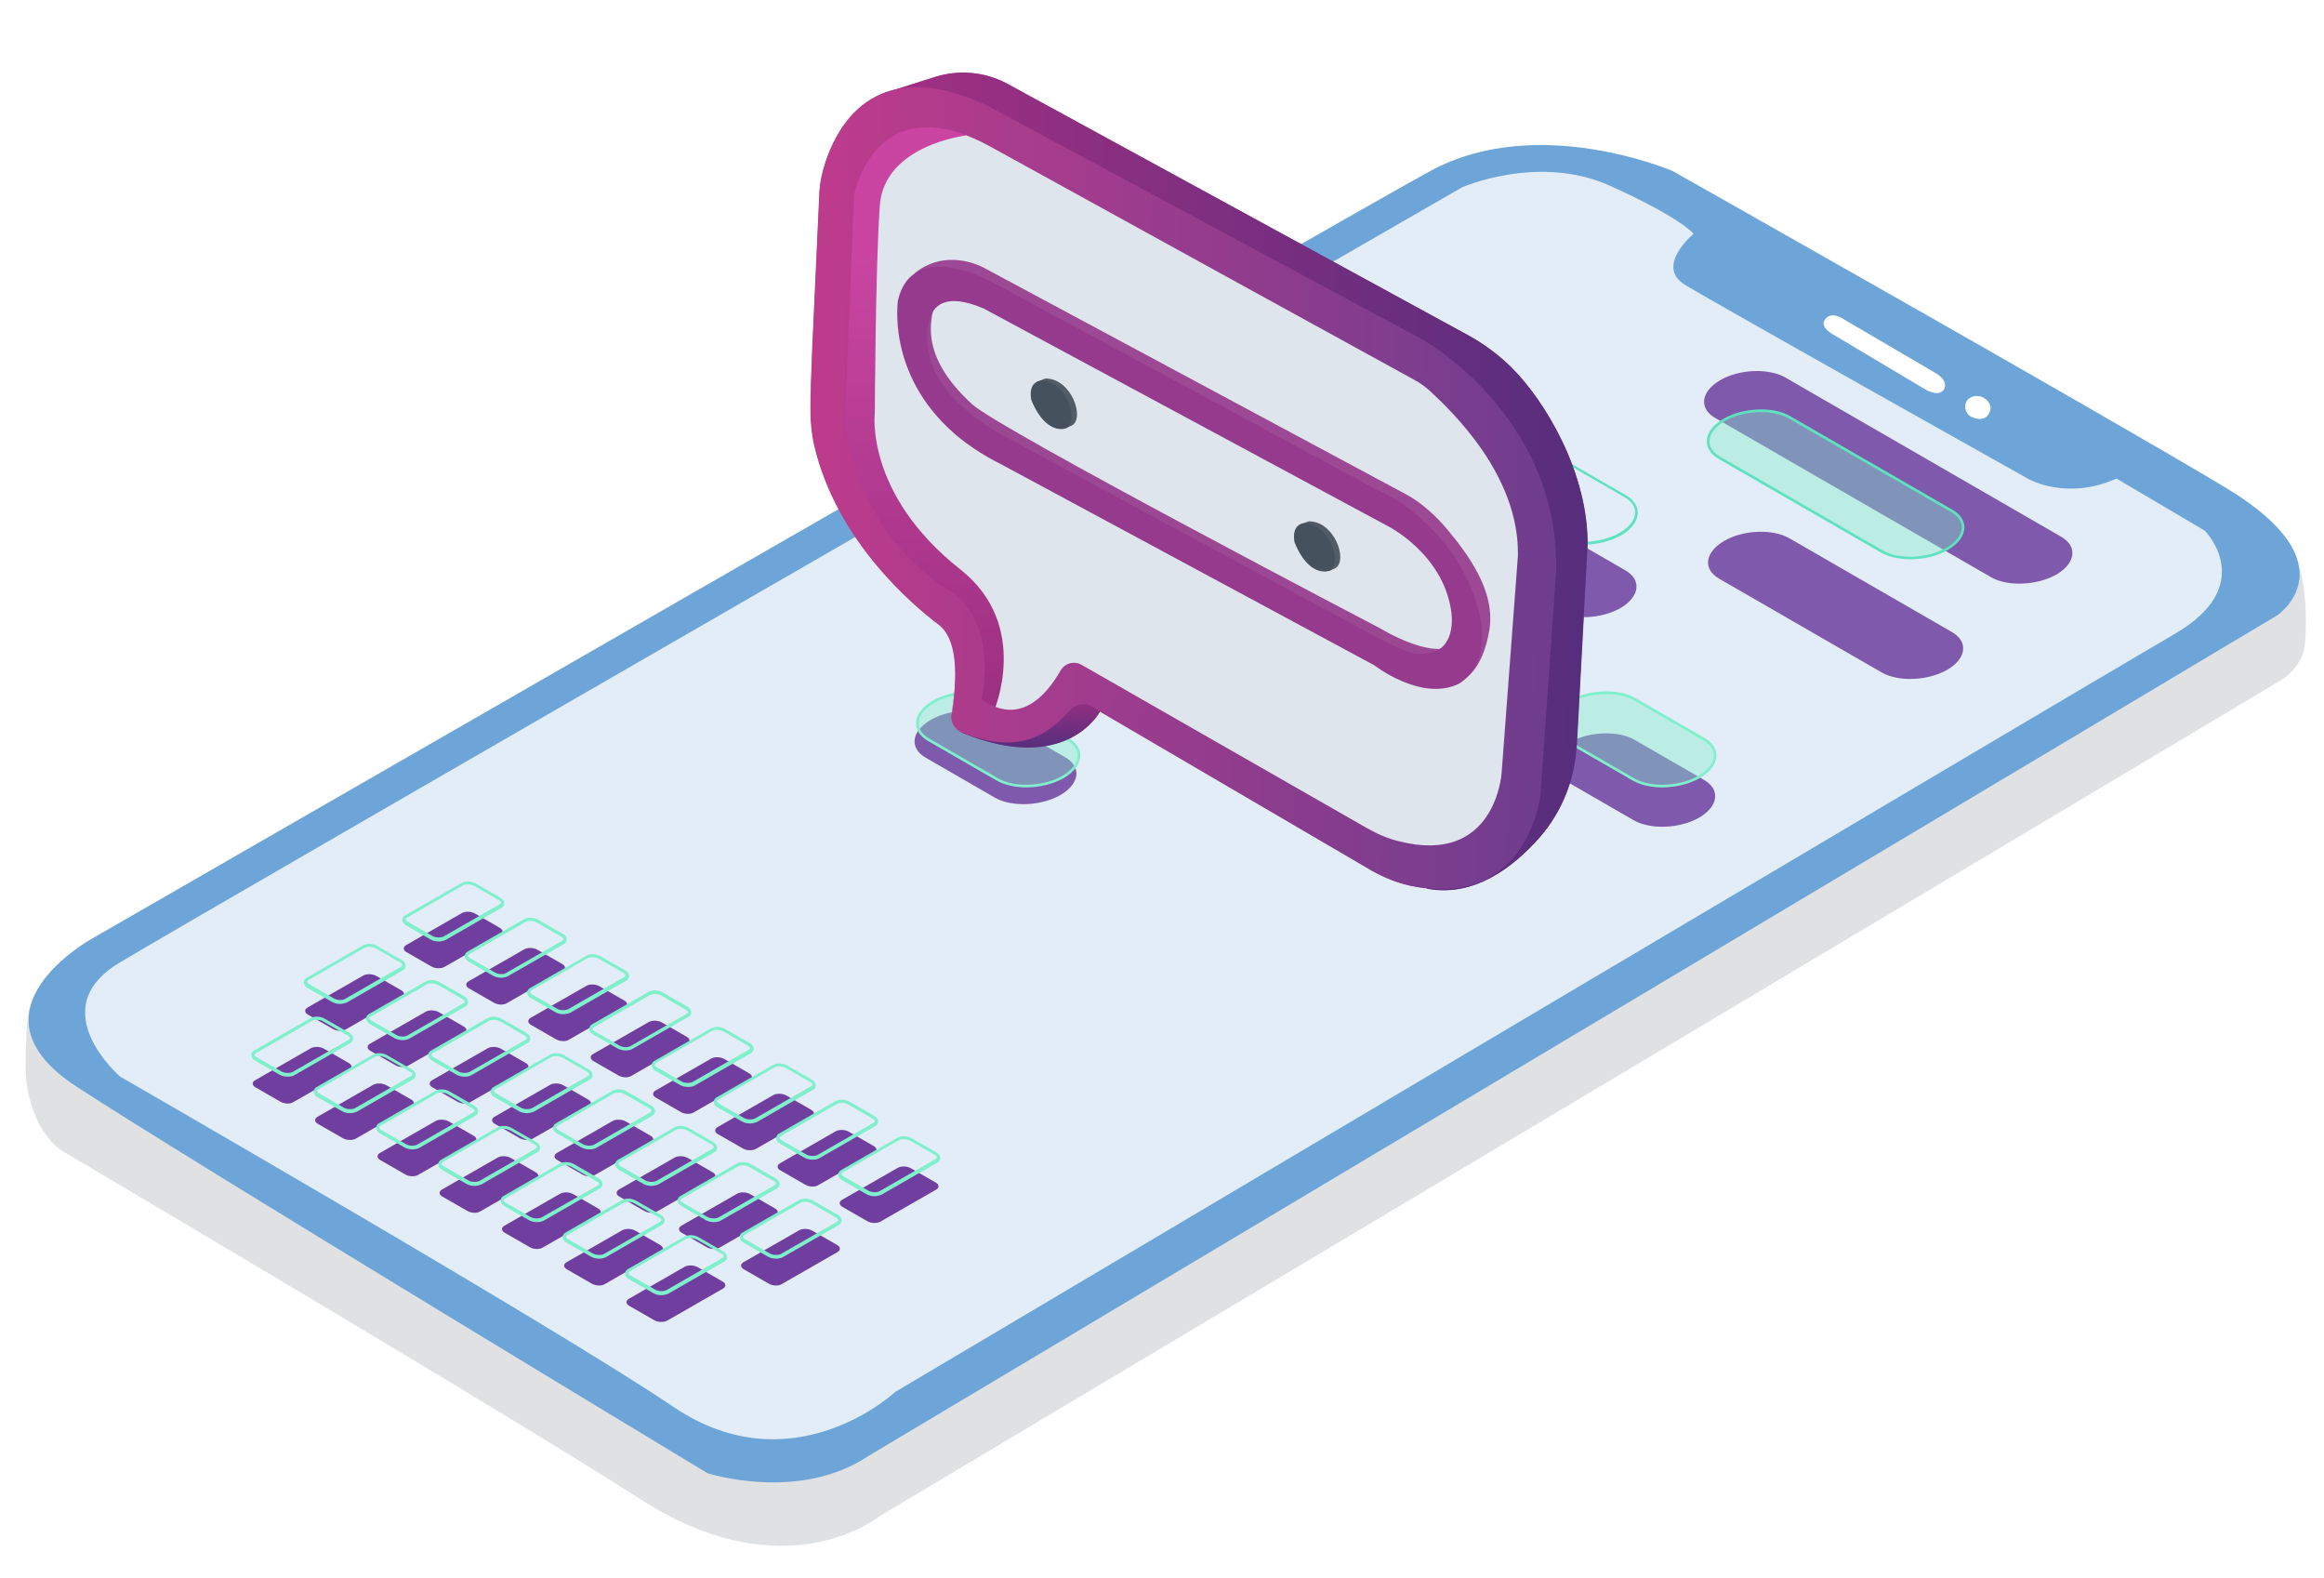 <svg xmlns="http://www.w3.org/2000/svg" xmlns:xlink="http://www.w3.org/1999/xlink" id="Layer_1" x="0px" y="0px" viewBox="0 0 700 475.1" style="enable-background:new 0 0 700 475.1;" xml:space="preserve">
<style type="text/css">
	.st0{fill:#E0E1E2;}
	.st1{fill:#6DA5D9;}
	.st2{opacity:0.8;fill:#FFFFFF;}
	.st3{fill:#FFFFFF;}
	.st4{opacity:0.7;}
	.st5{fill:#551A8C;}
	.st6{display:none;fill:#551A8C;}
	.st7{opacity:0.4;fill:#80EFCC;}
	.st8{fill:#5FE2BF;}
	.st9{fill:#80EFCC;}
	.st10{fill:#703E9E;}
	.st11{fill:#78A8DA;}
	.st12{fill:url(#SVGID_1_);}
	.st13{fill:#DEE5EC;}
	.st14{fill:url(#SVGID_2_);}
	.st15{fill:url(#SVGID_3_);}
	.st16{fill:url(#SVGID_4_);}
	.st17{fill:url(#SVGID_5_);}
	.st18{fill:#525C66;}
	.st19{fill:#45515D;}
	.st20{fill:#9C4794;}
	.st21{fill:#9D4894;}
	.st22{fill:#953A8D;}
</style>
<path class="st0" d="M692.4,170.1c0,0,3,8.4,1.9,23.4c-0.3,4.9-3.5,9.1-7.7,11.6L265,456.5c0,0-28.2,23.2-72-5  c-36.5-23.4-140-84.7-173.7-104.6c-7.7-4.5-11.6-16.4-11.6-25.3c0-16.1,1.5-18.7,1.5-18.7s1.2-2.2,1.4-2l214.6,112.5L692.4,170.1z"></path>
<path class="st1" d="M261.6,438.4l424.3-253.1c0,0,22.9-15.4-15.6-38.5c-38.5-23.1-166.5-95.3-166.5-95.3s-40.7-17.6-73,0  S27.6,282.7,27.6,282.7s-39.4,21.7-4.7,44.4s190.2,116.5,190.2,116.5S240.6,452.5,261.6,438.4z"></path>
<path class="st2" d="M637.5,144.1l26.6,15.7c0,0,16.3,16.4-9.1,31.1c-25.3,14.7-385.3,228.2-385.3,228.2s-30.9,28.9-66.9,4.5  c-36-24.3-166.6-99.4-166.6-99.4s-23.5-20.2-0.4-34.2S440.4,56.4,440.4,56.4s23.1-10.2,44.7-0.4s25,14.4,25,14.4s-11.8,9.8-2.5,15.4  c9.3,5.7,103.5,58.5,103.5,58.5S622.6,150.8,637.5,144.1z"></path>
<g>
	<path class="st3" d="M597.2,119.6c0,0,3.9,1.9,1.7,5.2c-1.1,1.8-3.2,1.5-4.7,0.9c-2-0.7-2.9-3.1-1.8-4.9c0,0,0,0,0-0.1   C594.2,118.3,597.2,119.6,597.2,119.6z"></path>
	<path class="st3" d="M555.8,96.4l26.8,15.7c0,0,4.4,2.2,3,5c-1.5,2.8-5.8,0.1-5.8,0.1l-27-16.1c0,0-5-2.4-3.1-4.9   C551.7,93.3,555.8,96.4,555.8,96.4z"></path>
</g>
<g class="st4">
	<path class="st5" d="M599.7,173.8l-83-47.9c-5.1-2.9-4.4-8,1.4-11.4l0,0c5.8-3.4,14.7-3.7,19.7-0.8l83,47.9c5.1,2.9,4.4,8-1.4,11.4   l0,0C613.6,176.3,604.7,176.7,599.7,173.8z"></path>
	<path class="st5" d="M468.4,183.9l-96.7-55.8c-5.1-2.9-4.4-8,1.4-11.4l0,0c5.8-3.4,14.7-3.7,19.7-0.8l96.7,55.8   c5.1,2.9,4.4,8-1.4,11.4l0,0C482.3,186.4,473.5,186.8,468.4,183.9z"></path>
	<path class="st5" d="M492.1,247l-20.8-12c-5.1-2.9-4.4-8,1.4-11.4l0,0c5.8-3.4,14.7-3.7,19.7-0.8l20.8,12c5.1,2.9,4.4,8-1.4,11.4   l0,0C506,249.5,497.2,249.9,492.1,247z"></path>
	<path class="st6" d="M326.4,189.8l-20.8-12c-5.1-2.9-4.4-8,1.4-11.4l0,0c5.8-3.4,14.7-3.7,19.7-0.8l20.8,12c5.1,2.9,4.4,8-1.4,11.4   l0,0C340.3,192.4,331.5,192.8,326.4,189.8z"></path>
	<path class="st5" d="M566.8,202.5l-48.9-28.2c-5.1-2.9-4.4-8,1.4-11.4h0c5.8-3.4,14.7-3.7,19.7-0.8l48.9,28.2   c5.1,2.9,4.4,8-1.4,11.4l0,0C580.7,205,571.9,205.4,566.8,202.5z"></path>
</g>
<path class="st7" d="M566.8,166l-48.9-28.2c-5.1-2.9-4.4-8,1.4-11.4h0c5.8-3.4,14.7-3.7,19.7-0.8l48.9,28.2c5.1,2.9,4.4,8-1.4,11.4  l0,0C580.7,168.6,571.9,169,566.8,166z"></path>
<path class="st7" d="M492.1,234.7l-20.8-12c-5.1-2.9-4.4-8,1.4-11.4l0,0c5.8-3.4,14.7-3.7,19.7-0.8l20.8,12c5.1,2.9,4.4,8-1.4,11.4  l0,0C506,237.3,497.2,237.7,492.1,234.7z"></path>
<path class="st8" d="M477,164c-3.3,0-6.4-0.7-8.8-2l-96.7-55.8c-2.3-1.3-3.6-3.2-3.6-5.3c0-2.5,1.8-4.9,5-6.8  c5.9-3.4,15-3.8,20.1-0.8l96.7,55.8c2.3,1.3,3.6,3.2,3.6,5.3c0,2.5-1.8,4.9-5,6.8C485.1,163,480.9,164,477,164z M384.3,92  c-3.8,0-7.8,0.9-11,2.7c-2.9,1.7-4.6,3.9-4.6,6.1c0,1.8,1.1,3.4,3.2,4.6l96.7,55.8c4.9,2.9,13.6,2.5,19.3-0.8  c2.9-1.7,4.6-3.9,4.6-6.1c0-1.8-1.1-3.4-3.2-4.6l-96.7-55.8C390.4,92.6,387.4,92,384.3,92z"></path>
<path class="st8" d="M575.4,168.4c-3.3,0-6.4-0.7-8.8-2l-48.9-28.2c-2.3-1.3-3.6-3.2-3.6-5.3c0-2.5,1.8-4.9,5-6.8  c5.9-3.4,15-3.8,20.1-0.8l48.9,28.2c2.3,1.3,3.6,3.2,3.6,5.3c0,2.5-1.8,4.9-5,6.8C583.5,167.5,579.4,168.4,575.4,168.4z M567,165.7  c4.9,2.9,13.6,2.5,19.3-0.8c2.9-1.7,4.6-3.9,4.6-6.1c0-1.8-1.1-3.4-3.2-4.6l-48.9-28.2c-4.9-2.8-13.6-2.5-19.3,0.8  c-2.9,1.7-4.6,3.9-4.6,6.1c0,1.8,1.1,3.4,3.2,4.6L567,165.7z"></path>
<path class="st9" d="M500.7,237.1c-3.3,0-6.4-0.7-8.8-2l-20.8-12c-2.3-1.3-3.6-3.2-3.6-5.3c0-2.5,1.8-4.9,5-6.8  c5.9-3.4,15-3.8,20.1-0.8l20.8,12c2.3,1.3,3.6,3.2,3.6,5.3c0,2.5-1.8,4.9-5,6.8C508.8,236.1,504.6,237.1,500.7,237.1z M492.3,234.4  c4.9,2.8,13.6,2.5,19.3-0.8c2.9-1.7,4.6-3.9,4.6-6.1c0-1.8-1.1-3.4-3.2-4.6l-20.8-12c-4.9-2.8-13.6-2.5-19.3,0.8  c-2.9,1.7-4.6,3.9-4.6,6.1c0,1.8,1.1,3.4,3.2,4.6L492.3,234.4z"></path>
<path class="st9" d="M335,186.2c-3.3,0-6.4-0.7-8.8-2l-20.8-12c-2.3-1.3-3.6-3.2-3.6-5.3c0-2.5,1.8-4.9,5-6.8  c5.9-3.4,15-3.8,20.1-0.8l20.8,12c2.3,1.3,3.6,3.2,3.6,5.3c0,2.5-1.8,4.9-5,6.8C343.1,185.3,338.9,186.2,335,186.2z M318.2,158.1  c-3.8,0-7.8,0.9-11,2.7c-2.9,1.7-4.6,3.9-4.6,6.1c0,1.8,1.1,3.4,3.2,4.6l20.8,12c4.9,2.9,13.6,2.5,19.3-0.8c2.9-1.7,4.6-3.9,4.6-6.1  c0-1.8-1.1-3.4-3.2-4.6l-20.8-12C324.4,158.7,321.4,158.1,318.2,158.1z"></path>
<g>
	<g>
		<g>
			<path class="st10" d="M133.8,291.2l16.9-9.7c1-0.6,0.9-1.6-0.3-2.2l-7.3-4.2c-1.2-0.7-2.9-0.7-3.9-0.2l-16.9,9.7     c-1,0.6-0.9,1.6,0.3,2.2l7.3,4.2C131.1,291.7,132.8,291.7,133.8,291.2z"></path>
			<path class="st10" d="M152.6,302.1l16.9-9.7c1-0.6,0.9-1.6-0.3-2.2l-7.3-4.2c-1.2-0.7-2.9-0.7-3.9-0.2l-16.9,9.7     c-1,0.6-0.9,1.6,0.3,2.2l7.3,4.2C149.9,302.6,151.6,302.7,152.6,302.1z"></path>
			<path class="st10" d="M171.3,313.1l16.9-9.7c1-0.6,0.9-1.6-0.3-2.2l-7.3-4.2c-1.2-0.7-2.9-0.7-3.9-0.2l-16.9,9.7     c-1,0.6-0.9,1.6,0.3,2.2l7.3,4.2C168.6,313.6,170.4,313.7,171.3,313.1z"></path>
			<path class="st10" d="M190.1,324l16.9-9.7c1-0.6,0.9-1.6-0.3-2.2l-7.3-4.2c-1.2-0.7-2.9-0.7-3.9-0.2l-16.9,9.7     c-1,0.6-0.9,1.6,0.3,2.2l7.3,4.2C187.4,324.5,189.1,324.6,190.1,324z"></path>
			<path class="st10" d="M208.9,335l16.9-9.7c1-0.6,0.9-1.6-0.3-2.2l-7.3-4.2c-1.2-0.7-2.9-0.7-3.9-0.2l-16.9,9.7     c-1,0.6-0.9,1.6,0.3,2.2l7.3,4.2C206.1,335.5,207.9,335.6,208.9,335z"></path>
			<path class="st10" d="M227.6,346l16.9-9.7c1-0.6,0.9-1.6-0.3-2.2l-7.3-4.2c-1.2-0.7-2.9-0.7-3.9-0.2l-16.9,9.7     c-1,0.6-0.9,1.6,0.3,2.2l7.3,4.2C224.9,346.5,226.6,346.5,227.6,346z"></path>
			<path class="st10" d="M246.4,356.9l16.9-9.7c1-0.6,0.9-1.6-0.3-2.2l-7.3-4.2c-1.2-0.7-2.9-0.7-3.9-0.2l-16.9,9.7     c-1,0.6-0.9,1.6,0.3,2.2l7.3,4.2C243.6,357.4,245.4,357.5,246.4,356.9z"></path>
			<path class="st10" d="M265.1,367.9l16.9-9.7c1-0.6,0.9-1.6-0.3-2.2l-7.3-4.2c-1.2-0.7-2.9-0.7-3.9-0.2l-16.9,9.7     c-1,0.6-0.9,1.6,0.3,2.2l7.3,4.2C262.4,368.4,264.1,368.4,265.1,367.9z"></path>
		</g>
		<g>
			<path class="st10" d="M104.1,310l16.9-9.7c1-0.6,0.9-1.6-0.3-2.2l-7.3-4.2c-1.2-0.7-2.9-0.7-3.9-0.2l-16.9,9.7     c-1,0.6-0.9,1.6,0.3,2.2l7.3,4.2C101.4,310.5,103.1,310.6,104.1,310z"></path>
			<path class="st10" d="M122.9,320.9l16.9-9.7c1-0.6,0.9-1.6-0.3-2.2l-7.3-4.2c-1.2-0.7-2.9-0.7-3.9-0.2l-16.9,9.7     c-1,0.6-0.9,1.6,0.3,2.2l7.3,4.2C120.1,321.4,121.9,321.5,122.9,320.9z"></path>
			<path class="st10" d="M141.6,331.9l16.9-9.7c1-0.6,0.9-1.6-0.3-2.2l-7.3-4.2c-1.2-0.7-2.9-0.7-3.9-0.2l-16.9,9.7     c-1,0.6-0.9,1.6,0.3,2.2l7.3,4.2C138.9,332.4,140.6,332.5,141.6,331.9z"></path>
			<path class="st10" d="M160.4,342.9l16.9-9.7c1-0.6,0.9-1.6-0.3-2.2l-7.3-4.2c-1.2-0.7-2.9-0.7-3.9-0.2l-16.9,9.7     c-1,0.6-0.9,1.6,0.3,2.2l7.3,4.2C157.7,343.4,159.4,343.4,160.4,342.9z"></path>
			<path class="st10" d="M179.2,353.8l16.9-9.7c1-0.6,0.9-1.6-0.3-2.2l-7.3-4.2c-1.2-0.7-2.9-0.7-3.9-0.2l-16.9,9.7     c-1,0.6-0.9,1.6,0.3,2.2l7.3,4.2C176.4,354.3,178.2,354.4,179.2,353.8z"></path>
			<path class="st10" d="M197.9,364.8l16.9-9.7c1-0.6,0.9-1.6-0.3-2.2l-7.3-4.2c-1.2-0.7-2.9-0.7-3.9-0.2l-16.9,9.7     c-1,0.6-0.9,1.6,0.3,2.2l7.3,4.2C195.2,365.3,196.9,365.4,197.9,364.8z"></path>
			<path class="st10" d="M216.7,375.7l16.9-9.7c1-0.6,0.9-1.6-0.3-2.2l-7.3-4.2c-1.2-0.7-2.9-0.7-3.9-0.2l-16.9,9.7     c-1,0.6-0.9,1.6,0.3,2.2l7.3,4.2C213.9,376.2,215.7,376.3,216.7,375.7z"></path>
			<path class="st10" d="M235.4,386.7l16.9-9.7c1-0.6,0.9-1.6-0.3-2.2l-7.3-4.2c-1.2-0.7-2.9-0.7-3.9-0.2l-16.9,9.7     c-1,0.6-0.9,1.6,0.3,2.2l7.3,4.2C232.7,387.2,234.4,387.3,235.4,386.7z"></path>
		</g>
		<g>
			<path class="st10" d="M88.3,331.9l16.9-9.7c1-0.6,0.9-1.6-0.3-2.2l-7.3-4.2c-1.2-0.7-2.9-0.7-3.9-0.2l-16.9,9.7     c-1,0.6-0.9,1.6,0.3,2.2l7.3,4.2C85.6,332.4,87.3,332.5,88.3,331.9z"></path>
			<path class="st10" d="M107.1,342.9l16.9-9.7c1-0.6,0.9-1.6-0.3-2.2l-7.3-4.2c-1.2-0.7-2.9-0.7-3.9-0.2l-16.9,9.7     c-1,0.6-0.9,1.6,0.3,2.2l7.3,4.2C104.4,343.4,106.1,343.4,107.1,342.9z"></path>
			<path class="st10" d="M125.9,353.8l16.9-9.7c1-0.6,0.9-1.6-0.3-2.2l-7.3-4.2c-1.2-0.7-2.9-0.7-3.9-0.2l-16.9,9.7     c-1,0.6-0.9,1.6,0.3,2.2l7.3,4.2C123.1,354.3,124.9,354.4,125.9,353.8z"></path>
			<path class="st10" d="M144.6,364.8l16.9-9.7c1-0.6,0.9-1.6-0.3-2.2l-7.3-4.2c-1.2-0.7-2.9-0.7-3.9-0.2l-16.9,9.7     c-1,0.6-0.9,1.6,0.3,2.2l7.3,4.2C141.9,365.3,143.6,365.4,144.6,364.8z"></path>
			<path class="st10" d="M163.4,375.7l16.9-9.7c1-0.6,0.9-1.6-0.3-2.2l-7.3-4.2c-1.2-0.7-2.9-0.7-3.9-0.2l-16.9,9.7     c-1,0.6-0.9,1.6,0.3,2.2l7.3,4.2C160.6,376.2,162.4,376.3,163.4,375.7z"></path>
			<path class="st10" d="M182.1,386.7L199,377c1-0.6,0.9-1.6-0.3-2.2l-7.3-4.2c-1.2-0.7-2.9-0.7-3.9-0.2l-16.9,9.7     c-1,0.6-0.9,1.6,0.3,2.2l7.3,4.2C179.4,387.2,181.1,387.3,182.1,386.7z"></path>
			<path class="st10" d="M200.9,397.7l16.9-9.7c1-0.6,0.9-1.6-0.3-2.2l-7.3-4.2c-1.2-0.7-2.9-0.7-3.9-0.2l-16.9,9.7     c-1,0.6-0.9,1.6,0.3,2.2l7.3,4.2C198.1,398.2,199.9,398.2,200.9,397.7z"></path>
		</g>
	</g>
	<g>
		<g>
			<path class="st9" d="M132.1,283.5c-0.8,0-1.7-0.2-2.4-0.6l-7.3-4.2c-0.8-0.4-1.2-1.1-1.2-1.7c0-0.6,0.3-1.1,0.9-1.4l16.9-9.7     c1.2-0.7,3.1-0.6,4.4,0.2l7.3,4.2c0.8,0.4,1.2,1.1,1.2,1.7c0,0.6-0.3,1.1-0.9,1.4l-16.9,9.7C133.6,283.3,132.9,283.5,132.1,283.5     z M140.9,266.3c-0.5,0-1.1,0.1-1.4,0.3l-16.9,9.7c-0.2,0.1-0.4,0.3-0.4,0.5c0,0.3,0.3,0.6,0.7,0.8l7.3,4.2c1,0.6,2.5,0.6,3.4,0.2     l16.9-9.7c0.2-0.1,0.4-0.3,0.4-0.5c0-0.3-0.3-0.6-0.7-0.8l-7.3-4.2C142.3,266.5,141.6,266.3,140.9,266.3z"></path>
			<path class="st9" d="M150.9,294.4c-0.8,0-1.7-0.2-2.4-0.6l-7.3-4.2c-0.8-0.4-1.2-1.1-1.2-1.7c0-0.6,0.3-1.1,0.9-1.4l16.9-9.7     c1.1-0.7,3.1-0.6,4.4,0.2l7.3,4.2c0.8,0.4,1.2,1.1,1.2,1.7c0,0.6-0.3,1.1-0.9,1.4l-16.9,9.7C152.3,294.3,151.6,294.4,150.9,294.4     z M159.7,277.3c-0.5,0-1.1,0.1-1.4,0.3l-16.9,9.7c-0.2,0.1-0.4,0.3-0.4,0.5c0,0.3,0.3,0.6,0.7,0.8l7.3,4.2c1,0.6,2.6,0.7,3.4,0.2     l16.9-9.7c0.2-0.1,0.4-0.3,0.4-0.5c0-0.3-0.3-0.6-0.7-0.8l-7.3-4.2C161.1,277.4,160.3,277.3,159.7,277.3z"></path>
			<path class="st9" d="M169.7,305.4c-0.8,0-1.7-0.2-2.4-0.6l-7.3-4.2c-0.8-0.4-1.2-1.1-1.2-1.7c0-0.6,0.3-1.1,0.9-1.4l16.9-9.7     c1.1-0.7,3.1-0.6,4.4,0.2l7.3,4.2c0.8,0.4,1.2,1.1,1.2,1.7c0,0.6-0.3,1.1-0.9,1.4l-16.9,9.7C171.1,305.2,170.4,305.4,169.7,305.4     z M178.4,288.2c-0.5,0-1.1,0.1-1.4,0.3l-16.9,9.7c-0.2,0.1-0.4,0.3-0.4,0.5c0,0.3,0.3,0.6,0.7,0.8l7.3,4.2c1,0.6,2.6,0.6,3.4,0.2     l16.9-9.7c0.2-0.1,0.4-0.3,0.4-0.5c0-0.3-0.3-0.6-0.7-0.8l-7.3-4.2C179.8,288.4,179.1,288.2,178.4,288.2z"></path>
			<path class="st9" d="M188.4,316.3c-0.8,0-1.7-0.2-2.4-0.6l-7.3-4.2c-0.8-0.4-1.2-1.1-1.2-1.7c0-0.6,0.3-1.1,0.9-1.4l16.9-9.7     c1.1-0.7,3.1-0.6,4.4,0.2l7.3,4.2c0.8,0.4,1.2,1.1,1.2,1.7c0,0.6-0.3,1.1-0.9,1.4l-16.9,9.7C189.8,316.2,189.1,316.3,188.4,316.3     z M189.9,315l0.2,0.4L189.9,315l16.9-9.7c0.2-0.1,0.4-0.3,0.4-0.5c0-0.3-0.3-0.6-0.7-0.8l-7.3-4.2c-1-0.6-2.6-0.6-3.4-0.2     l-16.9,9.7c-0.2,0.1-0.4,0.3-0.4,0.5c0,0.3,0.3,0.6,0.7,0.8l7.3,4.2C187.5,315.4,189,315.5,189.9,315z"></path>
			<path class="st9" d="M207.2,327.3c-0.8,0-1.7-0.2-2.4-0.6l-7.3-4.2c-0.8-0.4-1.2-1.1-1.2-1.7c0-0.6,0.3-1.1,0.9-1.4l16.9-9.7     c1.2-0.7,3.1-0.6,4.4,0.2l7.3,4.2c0.8,0.4,1.2,1.1,1.2,1.7c0,0.6-0.3,1.1-0.9,1.4l-16.9,9.7C208.6,327.2,207.9,327.3,207.2,327.3     z M215.9,310.1c-0.5,0-1.1,0.1-1.4,0.3l-16.9,9.7c-0.2,0.1-0.4,0.3-0.4,0.5c0,0.3,0.3,0.6,0.7,0.8l7.3,4.2c1,0.6,2.6,0.6,3.4,0.2     l16.9-9.7c0.2-0.1,0.4-0.3,0.4-0.5c0-0.3-0.3-0.6-0.7-0.8l-7.3-4.2C217.3,310.3,216.6,310.1,215.9,310.1z"></path>
			<path class="st9" d="M225.9,338.3c-0.8,0-1.7-0.2-2.4-0.6l-7.3-4.2c-0.8-0.4-1.2-1.1-1.2-1.7c0-0.6,0.3-1.1,0.9-1.4l16.9-9.7     c1.2-0.7,3.1-0.6,4.4,0.2l7.3,4.2c0.8,0.4,1.2,1.1,1.2,1.7c0,0.6-0.3,1.1-0.9,1.4l-16.9,9.7C227.3,338.1,226.6,338.3,225.9,338.3     z M234.7,321.1c-0.5,0-1.1,0.1-1.4,0.3l-16.9,9.7c-0.2,0.1-0.4,0.3-0.4,0.5c0,0.3,0.3,0.6,0.7,0.8l7.3,4.2c1,0.6,2.6,0.6,3.4,0.2     l16.9-9.7c0.2-0.1,0.4-0.3,0.4-0.5c0-0.3-0.3-0.6-0.7-0.8l-7.3-4.2C236.1,321.3,235.4,321.1,234.7,321.1z"></path>
			<path class="st9" d="M244.7,349.2c-0.8,0-1.7-0.2-2.4-0.6l-7.3-4.2c-0.8-0.4-1.2-1.1-1.2-1.7c0-0.6,0.3-1.1,0.9-1.4l16.9-9.7     c1.2-0.7,3.1-0.6,4.4,0.2l7.3,4.2c0.8,0.4,1.2,1.1,1.2,1.7c0,0.6-0.3,1.1-0.9,1.4l-16.9,9.7C246.1,349.1,245.4,349.2,244.7,349.2     z M253.5,332.1c-0.5,0-1.1,0.1-1.4,0.3l-16.9,9.7c-0.2,0.1-0.4,0.3-0.4,0.5c0,0.3,0.3,0.6,0.7,0.8l7.3,4.2c1,0.6,2.6,0.6,3.4,0.2     l16.9-9.7c0.2-0.1,0.4-0.3,0.4-0.5c0-0.3-0.3-0.6-0.7-0.8l-7.3-4.2C254.9,332.2,254.1,332.1,253.5,332.1z"></path>
			<path class="st9" d="M263.4,360.2c-0.8,0-1.7-0.2-2.4-0.6l-7.3-4.2c-0.8-0.4-1.2-1.1-1.2-1.7c0-0.6,0.3-1.1,0.9-1.4l16.9-9.7     c1.2-0.7,3.1-0.6,4.4,0.2l7.3,4.2c0.8,0.4,1.2,1.1,1.2,1.7c0,0.6-0.3,1.1-0.9,1.4l-16.9,9.7C264.9,360,264.2,360.2,263.4,360.2z      M272.2,343c-0.5,0-1.1,0.1-1.4,0.3l-16.9,9.7c-0.2,0.1-0.4,0.3-0.4,0.5c0,0.3,0.3,0.6,0.7,0.8l7.3,4.2c1,0.6,2.6,0.6,3.4,0.2     l16.9-9.7c0.2-0.1,0.4-0.3,0.4-0.5c0-0.3-0.3-0.6-0.7-0.8l-7.3-4.2C273.6,343.2,272.9,343,272.2,343z"></path>
		</g>
		<g>
			<path class="st9" d="M102.4,302.3c-0.8,0-1.7-0.2-2.4-0.6l-7.3-4.2c-0.8-0.4-1.2-1.1-1.2-1.7c0-0.6,0.3-1.1,0.9-1.4l16.9-9.7     c1.1-0.7,3.1-0.6,4.4,0.2l7.3,4.2c0.8,0.4,1.2,1.1,1.2,1.7c0,0.6-0.3,1.1-0.9,1.4l-16.9,9.7C103.8,302.1,103.2,302.3,102.4,302.3     z M111.2,285.1c-0.5,0-1.1,0.1-1.4,0.3l-16.9,9.7c-0.2,0.1-0.4,0.3-0.4,0.5c0,0.3,0.3,0.6,0.7,0.8l7.3,4.2c1,0.6,2.6,0.7,3.4,0.2     l16.9-9.7c0.2-0.1,0.4-0.3,0.4-0.5c0-0.3-0.3-0.6-0.7-0.8l-7.3-4.2C112.6,285.3,111.9,285.1,111.2,285.1z"></path>
			<path class="st9" d="M121.2,313.2c-0.8,0-1.7-0.2-2.4-0.6l-7.3-4.2c-0.8-0.4-1.2-1.1-1.2-1.7c0-0.6,0.3-1.1,0.9-1.4l16.9-9.7     c1.1-0.7,3.1-0.6,4.4,0.2l7.3,4.2c0.8,0.4,1.2,1.1,1.2,1.7c0,0.6-0.3,1.1-0.9,1.4l-16.9,9.7C122.6,313.1,121.9,313.2,121.2,313.2     z M130,296.1c-0.5,0-1.1,0.1-1.4,0.3l-16.9,9.7c-0.2,0.1-0.4,0.3-0.4,0.5c0,0.3,0.3,0.6,0.7,0.8l7.3,4.2c1,0.6,2.5,0.7,3.4,0.2     l16.9-9.7c0.2-0.1,0.4-0.3,0.4-0.5c0-0.3-0.3-0.6-0.7-0.8l-7.3-4.2C131.4,296.3,130.6,296.1,130,296.1z"></path>
			<path class="st9" d="M139.9,324.2c-0.8,0-1.7-0.2-2.4-0.6l-7.3-4.2c-0.8-0.4-1.2-1.1-1.2-1.7c0-0.6,0.3-1.1,0.9-1.4l16.9-9.7     c1.1-0.7,3.1-0.6,4.4,0.2l7.3,4.2c0.8,0.4,1.2,1.1,1.2,1.7c0,0.6-0.3,1.1-0.9,1.4l-16.9,9.7C141.4,324.1,140.7,324.2,139.9,324.2     z M148.7,307.1c-0.5,0-1.1,0.1-1.4,0.3l-16.9,9.7c-0.2,0.1-0.4,0.3-0.4,0.5c0,0.3,0.3,0.6,0.7,0.8l7.3,4.2c1,0.6,2.6,0.6,3.4,0.2     l16.9-9.7c0.2-0.1,0.4-0.3,0.4-0.5c0-0.3-0.3-0.6-0.7-0.8l-7.3-4.2C150.1,307.2,149.4,307.1,148.7,307.1z"></path>
			<path class="st9" d="M158.7,335.2c-0.8,0-1.7-0.2-2.4-0.6l-7.3-4.2c-0.8-0.4-1.2-1.1-1.2-1.7c0-0.6,0.3-1.1,0.9-1.4l16.9-9.7     c1.1-0.7,3.1-0.6,4.4,0.2l7.3,4.2c0.8,0.4,1.2,1.1,1.2,1.7c0,0.6-0.3,1.1-0.9,1.4l-16.9,9.7C160.1,335,159.4,335.2,158.7,335.2z      M167.5,318c-0.5,0-1.1,0.1-1.4,0.3l-16.9,9.7c-0.2,0.1-0.4,0.3-0.4,0.5c0,0.3,0.3,0.6,0.7,0.8l7.3,4.2c1,0.6,2.6,0.6,3.4,0.2     l16.9-9.7c0.2-0.1,0.4-0.3,0.4-0.5c0-0.3-0.3-0.6-0.7-0.8l-7.3-4.2C168.9,318.2,168.2,318,167.5,318z"></path>
			<path class="st9" d="M177.5,346.1c-0.8,0-1.7-0.2-2.4-0.6l-7.3-4.2c-0.8-0.4-1.2-1.1-1.2-1.7c0-0.6,0.3-1.1,0.9-1.4l16.9-9.7     c1.1-0.7,3.1-0.6,4.4,0.2l7.3,4.2c0.8,0.4,1.2,1.1,1.2,1.7c0,0.6-0.3,1.1-0.9,1.4l-16.9,9.7C178.9,346,178.2,346.1,177.5,346.1z      M186.2,329c-0.5,0-1.1,0.1-1.4,0.3l-16.9,9.7c-0.2,0.1-0.4,0.3-0.4,0.5c0,0.3,0.3,0.6,0.7,0.8l7.3,4.2c1,0.6,2.6,0.6,3.4,0.2     l16.9-9.7c0.2-0.1,0.4-0.3,0.4-0.5c0-0.3-0.3-0.6-0.7-0.8l-7.3-4.2C187.6,329.1,186.9,329,186.2,329z"></path>
			<path class="st9" d="M196.2,357.1c-0.8,0-1.7-0.2-2.4-0.6l-7.3-4.2c-0.8-0.4-1.2-1.1-1.2-1.7c0-0.6,0.3-1.1,0.9-1.4l16.9-9.7     c1.2-0.7,3.1-0.6,4.4,0.2l7.3,4.2c0.8,0.4,1.2,1.1,1.2,1.7c0,0.6-0.3,1.1-0.9,1.4l-16.9,9.7C197.6,356.9,196.9,357.1,196.2,357.1     z M205,339.9c-0.5,0-1.1,0.1-1.4,0.3l-16.9,9.7c-0.2,0.1-0.4,0.3-0.4,0.5c0,0.3,0.3,0.6,0.7,0.8l7.3,4.2c1,0.6,2.6,0.6,3.4,0.2     l16.9-9.7c0.2-0.1,0.4-0.3,0.4-0.5c0-0.3-0.3-0.6-0.7-0.8l-7.3-4.2C206.4,340.1,205.7,339.9,205,339.9z"></path>
			<path class="st9" d="M215,368c-0.8,0-1.7-0.2-2.4-0.6l-7.3-4.2c-0.8-0.4-1.2-1.1-1.2-1.7c0-0.6,0.3-1.1,0.9-1.4l16.9-9.7     c1.2-0.7,3.1-0.6,4.4,0.2l7.3,4.2c0.8,0.4,1.2,1.1,1.2,1.7c0,0.6-0.3,1.1-0.9,1.4l-16.9,9.7C216.4,367.9,215.7,368,215,368z      M223.7,350.9c-0.5,0-1.1,0.1-1.4,0.3l-16.9,9.7c-0.2,0.1-0.4,0.3-0.4,0.5c0,0.3,0.3,0.6,0.7,0.8l7.3,4.2c1,0.6,2.6,0.6,3.4,0.2     l16.9-9.7c0.2-0.1,0.4-0.3,0.4-0.5c0-0.3-0.3-0.6-0.7-0.8l-7.3-4.2C225.2,351.1,224.4,350.9,223.7,350.9z"></path>
			<path class="st9" d="M233.7,379c-0.8,0-1.7-0.2-2.4-0.6l-7.3-4.2c-0.8-0.4-1.2-1.1-1.2-1.7c0-0.6,0.3-1.1,0.9-1.4l16.9-9.7     c1.2-0.7,3.1-0.6,4.4,0.2l7.3,4.2c0.8,0.4,1.2,1.1,1.2,1.7c0,0.6-0.3,1.1-0.9,1.4l-16.9,9.7C235.1,378.9,234.5,379,233.7,379z      M242.5,361.9c-0.5,0-1.1,0.1-1.4,0.3l-16.9,9.7c-0.2,0.1-0.4,0.3-0.4,0.5c0,0.3,0.3,0.6,0.7,0.8l7.3,4.2c1,0.6,2.6,0.6,3.4,0.2     l16.9-9.7c0.2-0.1,0.4-0.3,0.4-0.5c0-0.3-0.3-0.6-0.7-0.8l-7.3-4.2C243.9,362,243.2,361.9,242.5,361.9z"></path>
		</g>
		<g>
			<path class="st9" d="M86.6,324.2c-0.8,0-1.7-0.2-2.4-0.6l-7.3-4.2c-0.8-0.4-1.2-1.1-1.2-1.7c0-0.6,0.3-1.1,0.9-1.4l16.9-9.7     c1.1-0.7,3.1-0.6,4.4,0.2l7.3,4.2c0.8,0.4,1.2,1.1,1.2,1.7c0,0.6-0.3,1.1-0.9,1.4l-16.9,9.7C88.1,324.1,87.4,324.2,86.6,324.2z      M95.4,307.1c-0.5,0-1.1,0.1-1.4,0.3l-16.9,9.7c-0.2,0.1-0.4,0.3-0.4,0.5c0,0.3,0.3,0.6,0.7,0.8l7.3,4.2c1,0.6,2.6,0.6,3.4,0.2     l16.9-9.7c0.2-0.1,0.4-0.3,0.4-0.5c0-0.3-0.3-0.6-0.7-0.8l-7.3-4.2C96.8,307.2,96.1,307.1,95.4,307.1z"></path>
			<path class="st9" d="M105.4,335.2c-0.8,0-1.7-0.2-2.4-0.6l-7.3-4.2c-0.8-0.4-1.2-1.1-1.2-1.7c0-0.6,0.3-1.1,0.9-1.4l16.9-9.7     c1.1-0.7,3.1-0.6,4.4,0.2l7.3,4.2c0.8,0.4,1.2,1.1,1.2,1.7c0,0.6-0.3,1.1-0.9,1.4l-16.9,9.7C106.8,335,106.1,335.2,105.4,335.2z      M114.2,318c-0.5,0-1.1,0.1-1.4,0.3l-16.9,9.7c-0.2,0.1-0.4,0.3-0.4,0.5c0,0.3,0.3,0.6,0.7,0.8l7.3,4.2c1,0.6,2.6,0.6,3.4,0.2     l16.9-9.7c0.2-0.1,0.4-0.3,0.4-0.5c0-0.3-0.3-0.6-0.7-0.8l-7.3-4.2C115.6,318.2,114.9,318,114.2,318z"></path>
			<path class="st9" d="M124.2,346.1c-0.8,0-1.7-0.2-2.4-0.6l-7.3-4.2c-0.8-0.4-1.2-1.1-1.2-1.7c0-0.6,0.3-1.1,0.9-1.4l16.9-9.7     c1.1-0.7,3.1-0.6,4.4,0.2l7.3,4.2c0.8,0.4,1.2,1.1,1.2,1.7c0,0.6-0.3,1.1-0.9,1.4l-16.9,9.7C125.6,346,124.9,346.1,124.2,346.1z      M132.9,329c-0.5,0-1.1,0.1-1.4,0.3l-16.9,9.7c-0.2,0.1-0.4,0.3-0.4,0.5c0,0.3,0.3,0.6,0.7,0.8l7.3,4.2c1,0.6,2.6,0.6,3.4,0.2     l16.9-9.7c0.2-0.1,0.4-0.3,0.4-0.5c0-0.3-0.3-0.6-0.7-0.8l-7.3-4.2C134.3,329.1,133.6,329,132.9,329z"></path>
			<path class="st9" d="M142.9,357.1c-0.8,0-1.7-0.2-2.4-0.6l-7.3-4.2c-0.8-0.4-1.2-1.1-1.2-1.7c0-0.6,0.3-1.1,0.9-1.4l16.9-9.7     c1.2-0.7,3.1-0.6,4.4,0.2l7.3,4.2c0.8,0.4,1.2,1.1,1.2,1.7c0,0.6-0.3,1.1-0.9,1.4l-16.9,9.7C144.3,356.9,143.6,357.1,142.9,357.1     z M151.7,339.9c-0.5,0-1.1,0.1-1.4,0.3l-16.9,9.7c-0.2,0.1-0.4,0.3-0.4,0.5c0,0.3,0.3,0.6,0.7,0.8l7.3,4.2c1,0.6,2.6,0.6,3.4,0.2     l16.9-9.7c0.2-0.1,0.4-0.3,0.4-0.5c0-0.3-0.3-0.6-0.7-0.8l-7.3-4.2C153.1,340.1,152.4,339.9,151.7,339.9z"></path>
			<path class="st9" d="M161.7,368c-0.8,0-1.7-0.2-2.4-0.6l-7.3-4.2c-0.8-0.4-1.2-1.1-1.2-1.7c0-0.6,0.3-1.1,0.9-1.4l16.9-9.7     c1.2-0.7,3.1-0.6,4.4,0.2l7.3,4.2c0.8,0.4,1.2,1.1,1.2,1.7c0,0.6-0.3,1.1-0.9,1.4l-16.9,9.7C163.1,367.9,162.4,368,161.7,368z      M170.4,350.9c-0.5,0-1.1,0.1-1.4,0.3l-16.9,9.7c-0.2,0.1-0.4,0.3-0.4,0.5c0,0.3,0.3,0.6,0.7,0.8l7.3,4.2c1,0.6,2.6,0.6,3.4,0.2     L180,357c0.2-0.1,0.4-0.3,0.4-0.5c0-0.3-0.3-0.6-0.7-0.8l-7.3-4.2C171.8,351.1,171.1,350.9,170.4,350.9z"></path>
			<path class="st9" d="M180.4,379c-0.8,0-1.7-0.2-2.4-0.6l-7.3-4.2c-0.8-0.4-1.2-1.1-1.2-1.7c0-0.6,0.3-1.1,0.9-1.4l16.9-9.7     c1.2-0.7,3.1-0.6,4.4,0.2l7.3,4.2c0.8,0.4,1.2,1.1,1.2,1.7c0,0.6-0.3,1.1-0.9,1.4l-16.9,9.7C181.8,378.9,181.2,379,180.4,379z      M189.2,361.9c-0.5,0-1.1,0.1-1.4,0.3l-16.9,9.7c-0.2,0.1-0.4,0.3-0.4,0.5c0,0.3,0.3,0.6,0.7,0.8l7.3,4.2c1,0.6,2.6,0.6,3.4,0.2     l16.9-9.7c0.2-0.1,0.4-0.3,0.4-0.5c0-0.3-0.3-0.6-0.7-0.8l-7.3-4.2C190.6,362,189.9,361.9,189.2,361.9z"></path>
			<path class="st9" d="M199.2,390c-0.8,0-1.7-0.2-2.4-0.6l-7.3-4.2c-0.8-0.4-1.2-1.1-1.2-1.7c0-0.6,0.3-1.1,0.9-1.4l16.9-9.7     c1.2-0.7,3.1-0.6,4.4,0.2l7.3,4.2c0.8,0.4,1.2,1.1,1.2,1.7c0,0.6-0.3,1.1-0.9,1.4l-16.9,9.7C200.6,389.8,199.9,390,199.2,390z      M208,372.8c-0.5,0-1.1,0.1-1.4,0.3l-16.9,9.7c-0.2,0.1-0.4,0.3-0.4,0.5c0,0.3,0.3,0.6,0.7,0.8l7.3,4.2c1,0.6,2.6,0.6,3.4,0.2     l16.9-9.7c0.2-0.1,0.4-0.3,0.4-0.5c0-0.3-0.3-0.6-0.7-0.8l-7.3-4.2C209.4,373,208.6,372.8,208,372.8z"></path>
		</g>
	</g>
</g>
<g class="st4">
	<path class="st5" d="M299.7,240.2l-20.8-12c-5.1-2.9-4.4-8,1.4-11.4l0,0c5.8-3.4,14.7-3.7,19.7-0.8l20.8,12c5.1,2.9,4.4,8-1.4,11.4   l0,0C313.6,242.7,304.8,243.1,299.7,240.2z"></path>
	<path class="st6" d="M134,183l-20.8-12c-5.1-2.9-4.4-8,1.4-11.4l0,0c5.8-3.4,14.7-3.7,19.7-0.8l20.8,12c5.1,2.9,4.4,8-1.4,11.4l0,0   C147.9,185.6,139,185.9,134,183z"></path>
</g>
<path class="st7" d="M300.5,234.7l-20.8-12c-5.1-2.9-4.4-8,1.4-11.4l0,0c5.8-3.4,14.7-3.7,19.7-0.8l20.8,12c5.1,2.9,4.4,8-1.4,11.4  l0,0C314.4,237.3,305.6,237.7,300.5,234.7z"></path>
<path class="st9" d="M309.1,237.1c-3.3,0-6.4-0.7-8.8-2l-20.8-12c-2.3-1.3-3.6-3.2-3.6-5.3c0-2.5,1.8-4.9,5-6.8  c5.9-3.4,15-3.8,20.1-0.8l20.8,12c2.3,1.3,3.6,3.2,3.6,5.3c0,2.5-1.8,4.9-5,6.8C317.2,236.1,313.1,237.1,309.1,237.1z M300.7,234.4  c4.9,2.8,13.6,2.5,19.3-0.8c2.9-1.7,4.6-3.9,4.6-6.1c0-1.8-1.1-3.4-3.2-4.6l-20.8-12c-4.9-2.8-13.6-2.5-19.3,0.8  c-2.9,1.7-4.6,3.9-4.6,6.1c0,1.8,1.1,3.4,3.2,4.6L300.7,234.4z"></path>
<g>
	<g>
		
			<image style="overflow:visible;opacity:0.75;" width="1076" height="1126" xlink:href="../5b5f5c0382d48417.html" transform="matrix(0.24 0 0 0.24 232.08 9.84)">
		</image>
		<g>
			
				<linearGradient id="SVGID_1_" gradientUnits="userSpaceOnUse" x1="238.115" y1="145.542" x2="472.997" y2="145.542" gradientTransform="matrix(1 2.409989e-02 -2.409989e-02 1 9.165 -9.141)">
				<stop offset="0" style="stop-color:#BE3B8C"></stop>
				<stop offset="0.997" style="stop-color:#6F3D8E"></stop>
			</linearGradient>
			<path class="st12" d="M455,110.4c-3.8-3.7-8.1-6.8-12.7-9.4L303.3,25.2c-6.7-3.6-14.5-4.3-21.8-2l-12,3.8     c-15.5,3.6-20.7,19.9-22.1,26.3c-0.3,1.4-0.5,2.9-0.6,4.3c-0.3,7.4-1.7,36.4-2.2,47.9c-0.3,7.5-0.5,13.7-0.5,17.7     c0,3.6,0.3,7.3,1.1,10.8c6.7,28.9,29.8,48.3,37.5,54.1c6.8,5.1,5.1,19.7,3.9,26.8c-0.4,2.4,0.9,4.8,3.1,5.7     c0.4,0.2,0.7,0.3,1.1,0.4c0.8,0.3,1.6,0.6,2.3,0.9c0,0,0,0,0,0c28.8,10.2,38.2-7.6,38.2-7.6l81.9,47.9c3.7,2.1,7.7,3.7,11.9,4.6     c1.6,0.3,3.2,0.6,4.7,0.7l0,0c14.2,2.8,26-6.4,34-15.4c6.8-7.8,10.7-17.7,11.2-28.1l3.2-59.5C478.6,142.8,465.5,120.7,455,110.4z      M421.3,253.3c-3.3-0.8-6.5-2.2-9.5-3.9l-86-49.2c-2.3-1.3-5.1-0.5-6.4,1.8c-3.9,6.8-10.4,14.2-19.4,10.9     c2-5.7,7.7-26.8-10.6-41.3c-29-22.9-25.8-47.3-25.8-47.3s0.2-44.1,1.5-62.3c1.3-18,25.4-21.1,25.8-21.1c2.3,0.9,4.8,2,7.4,3.5     c29.5,16.3,113.4,62.4,128,70.4c1.6,0.9,3.1,2,4.5,3.3c6.5,6.1,26.8,25.3,26.3,49.5l-4.9,65.2     C452.3,232.7,450.6,260.8,421.3,253.3z"></path>
		</g>
	</g>
	<g>
		<polygon class="st13" points="272.9,29.7 346.8,63.7 436.8,110.8 461.3,143 468.8,166.6 460.8,232.1 452.4,252.6 432.3,260.4     401.7,249.7 323.7,204.1 317.4,211.4 304.8,218.1 286.6,214.9 290.4,192.9 275.8,170.1 249.1,138.9 249.7,114.3 253.5,51.1   "></polygon>
		<g>
			
				<linearGradient id="SVGID_2_" gradientUnits="userSpaceOnUse" x1="307.311" y1="209.544" x2="307.311" y2="226.904" gradientTransform="matrix(1 2.409989e-02 -2.409989e-02 1 9.165 -9.141)">
				<stop offset="2.546460e-07" style="stop-color:#A22F82"></stop>
				<stop offset="0.997" style="stop-color:#562E7D"></stop>
			</linearGradient>
			<path class="st14" d="M289.7,220.6c31.5,13,41.6-6.3,41.6-6.3l1.3-3l-8.8-3.2l-19,10L289.7,220.6z"></path>
			
				<linearGradient id="SVGID_3_" gradientUnits="userSpaceOnUse" x1="257.555" y1="145.542" x2="472.997" y2="145.542" gradientTransform="matrix(1 2.409989e-02 -2.409989e-02 1 9.165 -9.141)">
				<stop offset="2.546460e-07" style="stop-color:#A22F82"></stop>
				<stop offset="0.997" style="stop-color:#562E7D"></stop>
			</linearGradient>
			<path class="st15" d="M265.9,28.2l15.7-5c7.2-2.3,15.1-1.6,21.8,2L442.3,101c4.6,2.5,8.9,5.7,12.7,9.4     c10.5,10.3,23.6,32.4,23.1,54.2l-3.2,59.5c-0.5,10.3-4.4,20.3-11.2,28.1c-7.9,9-19.8,18.1-34,15.4l7.6-9.3l17.9-9l7.1-90.4     l-4.6-15L445,124.3l-14-14.1L289.2,33.3L265.9,28.2z"></path>
			
				<linearGradient id="SVGID_4_" gradientUnits="userSpaceOnUse" x1="270.836" y1="35.654" x2="270.836" y2="220.031" gradientTransform="matrix(1 2.409989e-02 -2.409989e-02 1 9.165 -9.141)">
				<stop offset="0.238" style="stop-color:#C945A1"></stop>
				<stop offset="0.997" style="stop-color:#9B2F7F"></stop>
			</linearGradient>
			<path class="st16" d="M290.9,40.8c0,0-24.6,2.9-25.9,21.1s-1.5,62.3-1.5,62.3s-3.2,24.4,25.8,47.3c21.4,16.9,10,42.8,10,42.8     l-7.8,3.1l-4.6,0.2l3.4-24.8l-7.7-12.2l-25.6-27.3l-7.7-22.8l1.6-64.6l5.5-20.5l11.8-12.2l21,0L290.9,40.8z"></path>
			
				<linearGradient id="SVGID_5_" gradientUnits="userSpaceOnUse" x1="238.115" y1="147.818" x2="463.74" y2="147.818" gradientTransform="matrix(1 2.409989e-02 -2.409989e-02 1 9.165 -9.141)">
				<stop offset="0" style="stop-color:#BE3B8C"></stop>
				<stop offset="0.997" style="stop-color:#6F3D8E"></stop>
			</linearGradient>
			<path class="st17" d="M428.4,102.2l-130.3-70c-38.5-18.7-48.5,11.8-50.6,21c-0.3,1.4-0.5,2.9-0.6,4.3c-0.3,7.4-1.7,36.4-2.2,47.9     c-0.3,7.5-0.5,13.7-0.5,17.7c0,3.6,0.3,7.3,1.1,10.8c6.7,28.9,29.8,48.3,37.5,54.1c6.8,5.1,5.1,19.7,3.9,26.8     c-0.4,2.4,0.9,4.8,3.1,5.7c18.7,7.8,27.2-1,32.7-6.8c1.7-1.8,4.4-2.2,6.5-0.9l84.2,49.3c3.7,2.1,7.7,3.7,11.9,4.6     c35.2,7.3,38.9-27.4,38.9-27.4l4.7-67.2C469.8,125.1,428.4,102.2,428.4,102.2z M452.3,232.7c0,0-1.7,28.1-31,20.6     c-3.3-0.8-6.5-2.2-9.5-3.9l-86-49.2c-2.3-1.3-5.1-0.5-6.4,1.8c-4.5,7.8-12.5,16.6-23.8,8.5c0,0,5.2-20.4-7.7-31.4     c-0.3-0.2-0.5-0.4-0.8-0.6c-3.4-1.9-26.9-15.9-32.2-48.4c-0.3-1.9-0.4-3.8-0.3-5.7l2.6-64.4c0-1,0.2-1.9,0.4-2.9     c1.8-6.4,10.7-29.5,40.8-12.9c29.5,16.3,113.4,62.4,128,70.4c1.6,0.9,3.1,2,4.5,3.3c6.5,6.1,26.8,25.3,26.3,49.5L452.3,232.7z"></path>
			<path class="st18" d="M312.6,115.5l-0.3-0.5l1.5-0.6c0.2-0.1,0.5-0.2,0.7-0.3l0,0l0,0c0.6-0.2,1-0.1,1-0.1     c7.2,0.5,11,11.3,7.7,13.9l0,0l0,0c-0.3,0.2-0.6,0.4-1,0.5l-1.2,0.6l-0.3-0.5c-5.6-0.6-8.4-8.8-8.4-8.8     C311.9,117.6,312.1,116.4,312.6,115.5z"></path>
			<path class="st19" d="M313.9,114.6c0,0-4.3-0.2-3.3,5.7c0,0,3.1,9,9.2,8.9C325.9,129,322.1,115.2,313.9,114.6z"></path>
			<path class="st18" d="M391.9,158.5l-0.3-0.5l1.5-0.6c0.2-0.1,0.5-0.2,0.7-0.3l0,0l0,0c0.6-0.2,1-0.1,1-0.1     c7.2,0.5,11,11.3,7.7,13.9l0,0l0,0c-0.3,0.2-0.6,0.4-1,0.5l-1.2,0.6l-0.3-0.5c-5.6-0.6-8.4-8.8-8.4-8.8     C391.1,160.6,391.4,159.3,391.9,158.5z"></path>
			<path class="st19" d="M393.2,157.5c0,0-4.3-0.2-3.3,5.7c0,0,3.1,9,9.2,8.9C405.2,172,401.3,158.1,393.2,157.5z"></path>
			<g>
				<path class="st20" d="M281,93.7c-1.3,5.9-1.9,15.5,11.9,28.1c8.5,7.7,123,67.5,123,67.5s23,14.2,25.4-0.7l-1.4-2.8l-1.4,11.4      l-5.6,4l-13.1-2L290.4,127l-8.7-9.7l-4.2-8.9l-0.6-11.5l1.3-8.2l5.2-2.1l6.8,0.2l-8.1,3.8L281,93.7"></path>
				<path class="st21" d="M275.5,82.3L275.5,82.3c7.7-6.4,16.8-3.8,20.8-1.7l127.3,68.3c4.5,2.4,9.1,6.6,12.4,10.6      c5.7,6.9,14.6,18.3,12.6,30.2c-3.4,20.7-17.1,16.8-17.1,16.8l9.1-11.9l-3.7-18.6l-10.9-14.4L306,95.3L275.5,82.3z"></path>
				<path class="st22" d="M287.4,130.5c0,0,5.5,5,13.4,8.9l113.1,60.9c0,0,14.2,11.1,25.5,5.6c0,0,15.3-8,0.8-34.8      c0,0-8.7-16.4-26-23.9L298.9,85c0,0-23.9-13.4-28.4,5.3C270.5,90.2,266.8,112.5,287.4,130.5z M296.3,92.9l121.5,65.4      c0,0,16.7,8.2,19.3,25.6c0,0,2.6,14.2-10.5,12.9c0,0-2.1,0.3-12.3-5.1c-10.3-5.5-111.1-60-111.1-60s-18.6-9-22.9-23.2      C280.3,108.5,273.4,83.1,296.3,92.9z"></path>
			</g>
		</g>
	</g>
</g>
</svg>